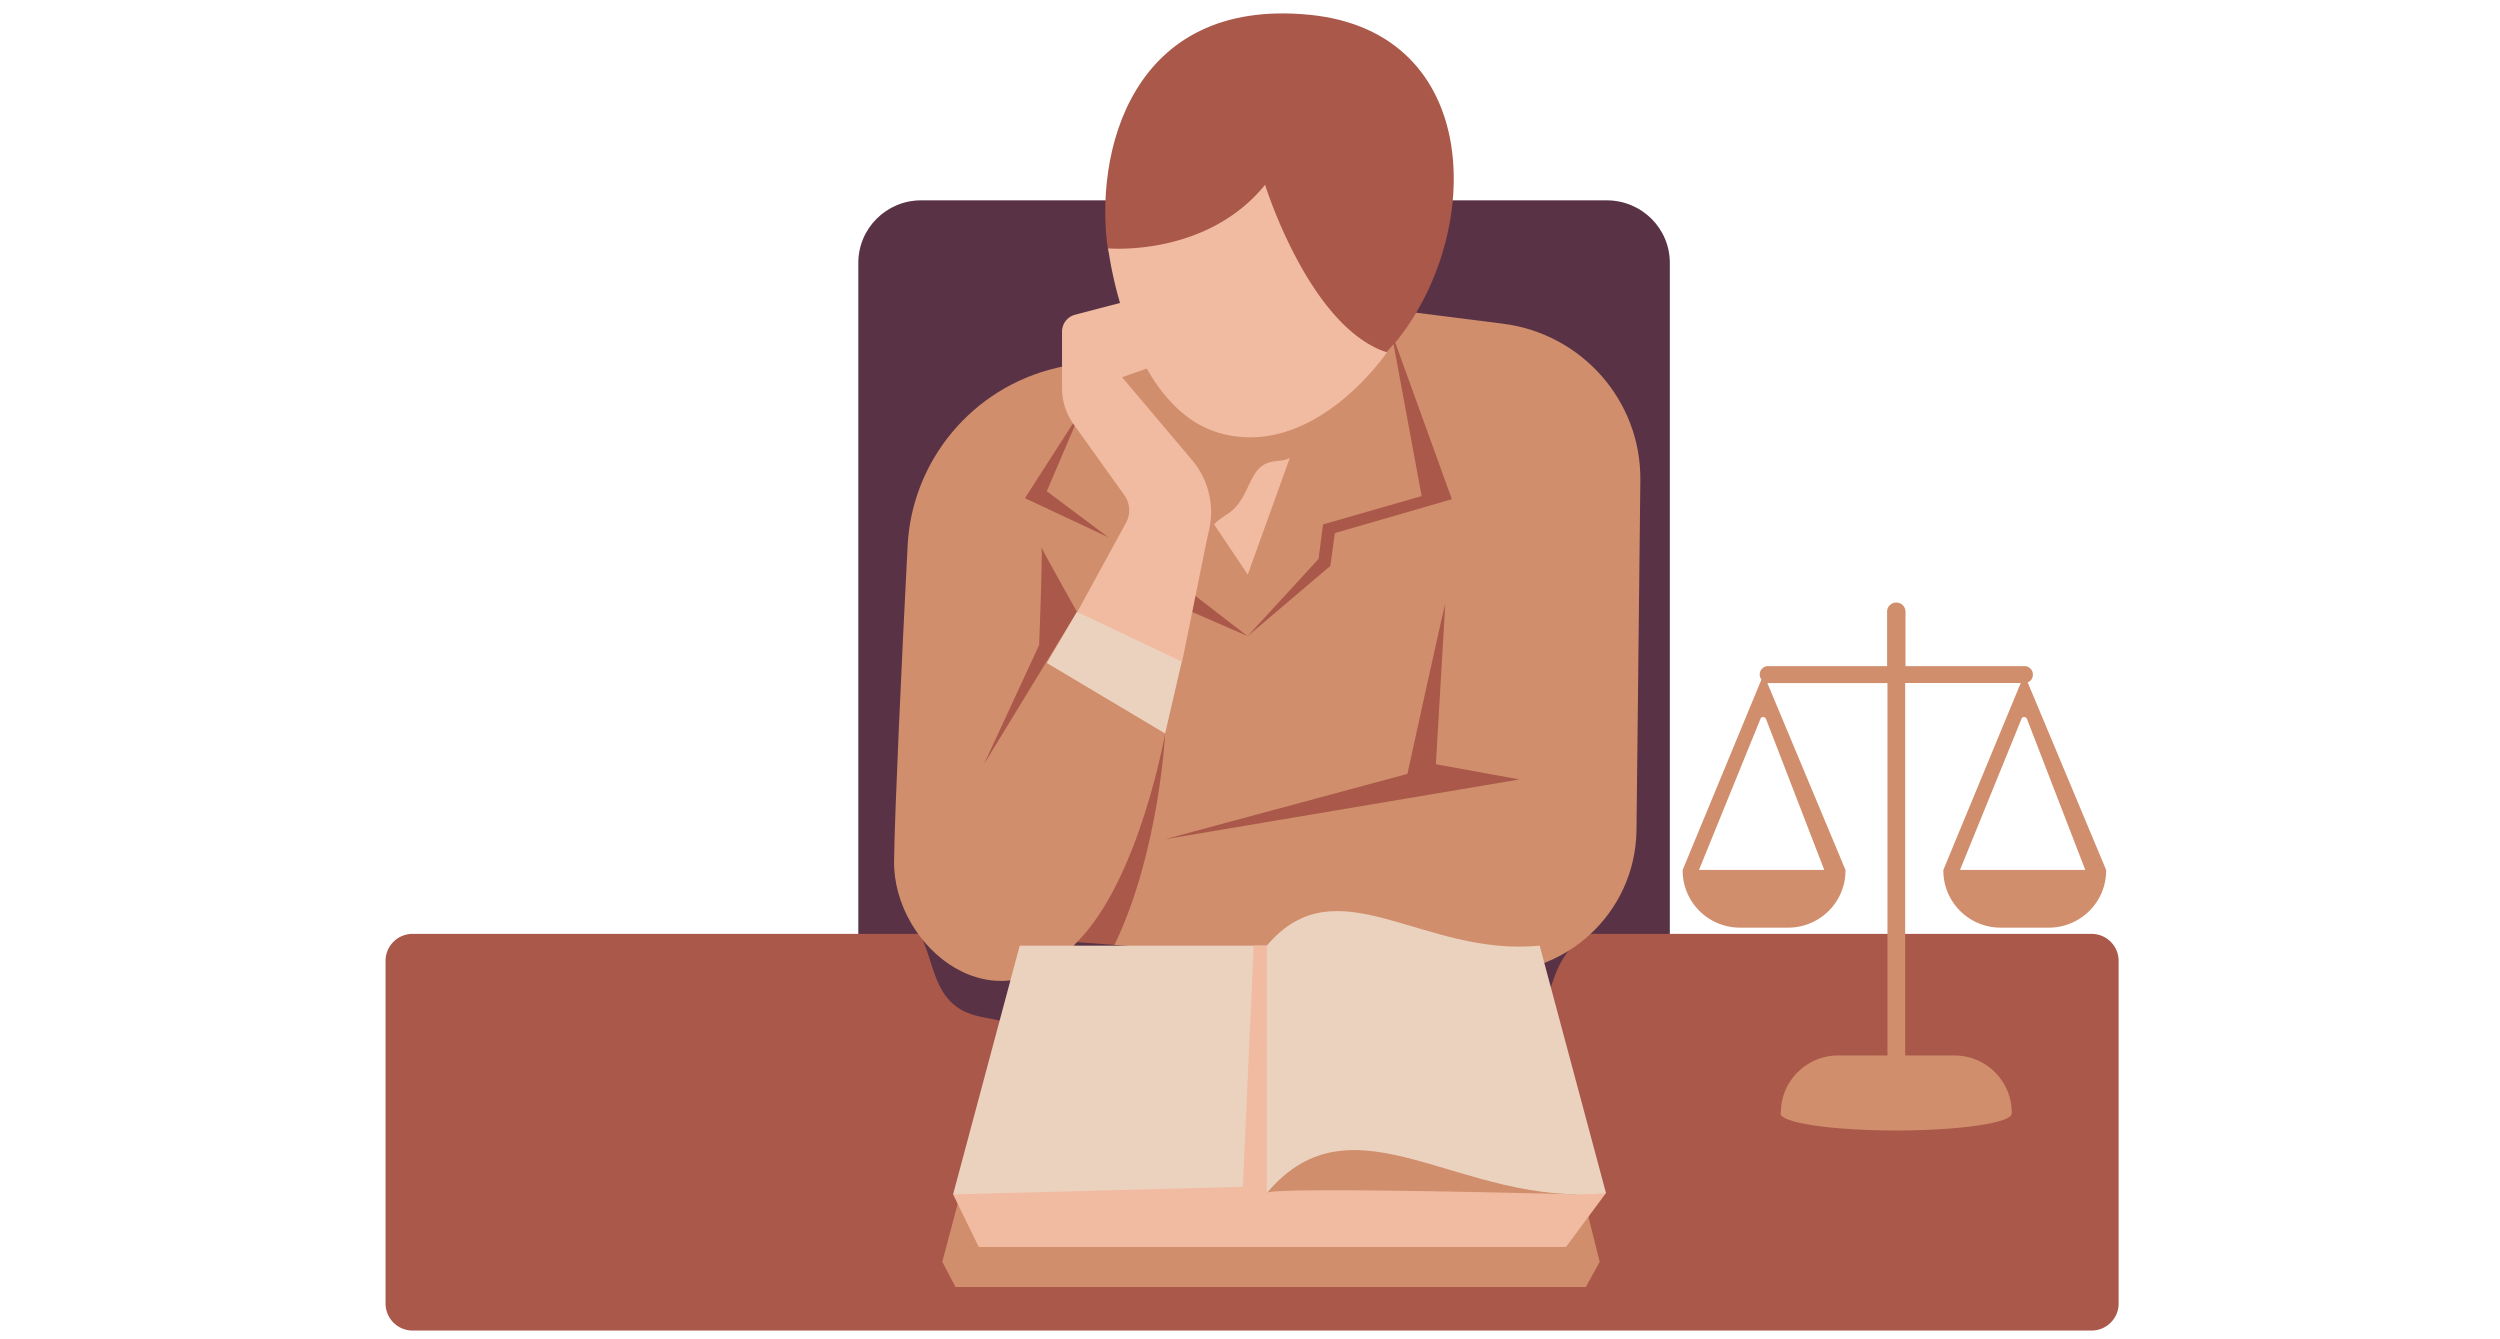 <svg xmlns="http://www.w3.org/2000/svg" width="280" height="150" version="1.0" viewBox="0 0 210 112.5"><defs><clipPath id="a"><path d="M32.375 78h145.602v33.766H32.375Zm0 0"/></clipPath></defs><path fill="#5a3245" d="M140.266 22.082v72.125H72.098V22.082c0-2.902 2.363-5.254 5.277-5.254h57.582c2.945 0 5.309 2.352 5.309 5.254Zm0 0"/><g clip-path="url(#a)"><path fill="#aa584a" d="M177.965 80.71v28.79c0 1.25-1.02 2.266-2.274 2.266H34.661a2.271 2.271 0 0 1-2.274-2.266V80.71c0-1.25 1.02-2.265 2.273-2.265h42.656c.118.32.235.637.38.989.816 2.09 1.05 4.437 3.35 5.543 1.227.578 2.684.55 3.938 1.074 1.75.722 2.86 2.379 4.286 3.597 1.894 1.567 4.433 2.32 6.882 2.063 1.778-.203 3.47-.902 5.16-1.453a28.399 28.399 0 0 1 9.856-1.305c3.293.145 6.59.871 9.883.637 3.297-.203 6.793-1.598 8.367-4.5.758-1.422.992-3.106 1.84-4.496.465-.785 1.105-1.422 1.66-2.149h42.773a2.271 2.271 0 0 1 2.274 2.266Zm0 0"/></g><path fill="#d08e6c" d="m110.438 25.188 15.804 2.003c6.649.84 11.633 6.5 11.547 13.176l-.324 29.371c-.086 6.996-6.063 12.45-13.031 11.93l-30.82-2.293-.759-.957-2.39.723c-6.735 7.632-15.48.406-15.363-6.848.058-4.266.64-16.777 1.136-26.414.348-7.195 5.453-13.32 12.508-14.973l10.906-2.586Zm23.937 80.8-5.656-22.523-43.531-.23-6.036 22.753 1.11 2.121h52.949Zm24.902-13.87c-5.367 0-9.71.636-9.71 1.421 0 .781 4.343 1.422 9.71 1.422 5.364 0 9.707-.64 9.707-1.422 0-.785-4.343-1.422-9.707-1.422Zm0 0"/><path fill="#aa584a" d="M93.09 21.152C91.836 12.91 94.984-.238 110 1.242c14.637 1.453 14.668 18.403 7.203 27.543l4.754 13.149-9.828 2.843-.379 2.758-6.969 5.922 5.977-6.504.379-2.902 8.281-2.38-2.36-12.769c-.206.23-.378.465-.585.668l-12.914-2.234Zm-5.598 24.844c.086.7-.203 8.184-.203 8.184l-4.637 10.015 7.813-12.8s-2.711-4.817-2.973-5.399Zm0 0c0-.027 0-.059-.027-.059 0 0 0 .032.027.06Zm2.973 33.145 3.148.234c3.762-7.777 4.258-17.762 4.258-17.762s-2.156 12.274-7.406 17.528Zm30.148-14.946.79-13.468c-.118.261-3.18 14.28-3.18 14.28L97.87 70.493l29.77-5.02ZM87.93 41.265l2.886-6.761-4.722 7.344 6.996 3.277Zm12.187 10.13 4.664 2.03-4.402-3.394Zm0 0"/><path fill="#f1bba1" d="m104.375 87.82 30.527 12.395-3.355 4.527H82.215l-2.156-4.414Zm0 0"/><path fill="#d08e6c" d="m108.805 96.293 6.472-7.863 17.118 11.898s-25.891-.695-25.95-.113Zm68.11-23.219v.059c0 2.64-2.157 4.789-4.81 4.789h-4.054c-2.653 0-4.809-2.149-4.809-4.79v-.058l6.5-15.699h-9.707V88.66h4.137c2.656 0 4.812 2.149 4.812 4.79v.058h-19.39v-.059c0-2.64 2.16-4.789 4.812-4.789h4.14V57.375h-10.089l6.563 15.7v.058c0 2.64-2.16 4.789-4.813 4.789h-4.05c-2.657 0-4.813-2.149-4.813-4.79v-.058l6.617-15.992a.686.686 0 0 1-.145-.406v-.028c0-.378.32-.695.7-.695h10v-4.586c0-.406.351-.754.761-.754h.028a.77.77 0 0 1 .757.754v4.586h10c.38 0 .7.317.7.695v.028c0 .293-.172.554-.438.64Zm-23.677 0-4.894-12.68c-.09-.206-.383-.234-.469 0l-5.16 12.68Zm21.926 0-4.898-12.68c-.086-.206-.38-.234-.465 0l-5.16 12.68Zm0 0"/><path fill="#ebd2bf" d="m106.504 99.633-26.445.695 5.597-20.894h20.79Zm0 0"/><path fill="#f1bba1" d="M107.93 38.625c.148-.027.261-.086.41-.145l-3.528 9.782-2.828-4.211c.29-.317.668-.578 1.079-.84.843-.55 1.253-1.25 1.69-2.148.407-.84.786-1.856 1.75-2.176.438-.176.93-.145 1.427-.262Zm-2.621 40.809-.993 22.054 2.188-1.855-.059-20.2Zm.96-63.91c-4.957 6.093-13.18 5.34-13.18 5.34s.235 2 .993 4.585l-3.762.985a1.471 1.471 0 0 0-1.11 1.453v4.73c0 1.102.353 2.149.993 3.047l4.258 5.95a2.19 2.19 0 0 1 .144 2.265l-4.109 7.516 4.52 4.18H99.3l2.156-10.622c.64-2.207.148-4.586-1.34-6.328l-5.86-6.938 2.071-.726c1.426 2.496 3.438 4.703 6.266 5.457 7.902 2.09 13.91-6.82 13.91-6.82-6.531-2.118-10.234-14.075-10.234-14.075Zm0 0"/><path fill="#ebd2bf" d="m99.27 55.574-1.399 6.04-9.941-5.923 2.535-4.296Zm30.062 23.86c-9.824.984-17.027-6.996-22.918 0v20.78c7.32-8.706 16.27 1.247 28.488 0Zm0 0"/></svg>
